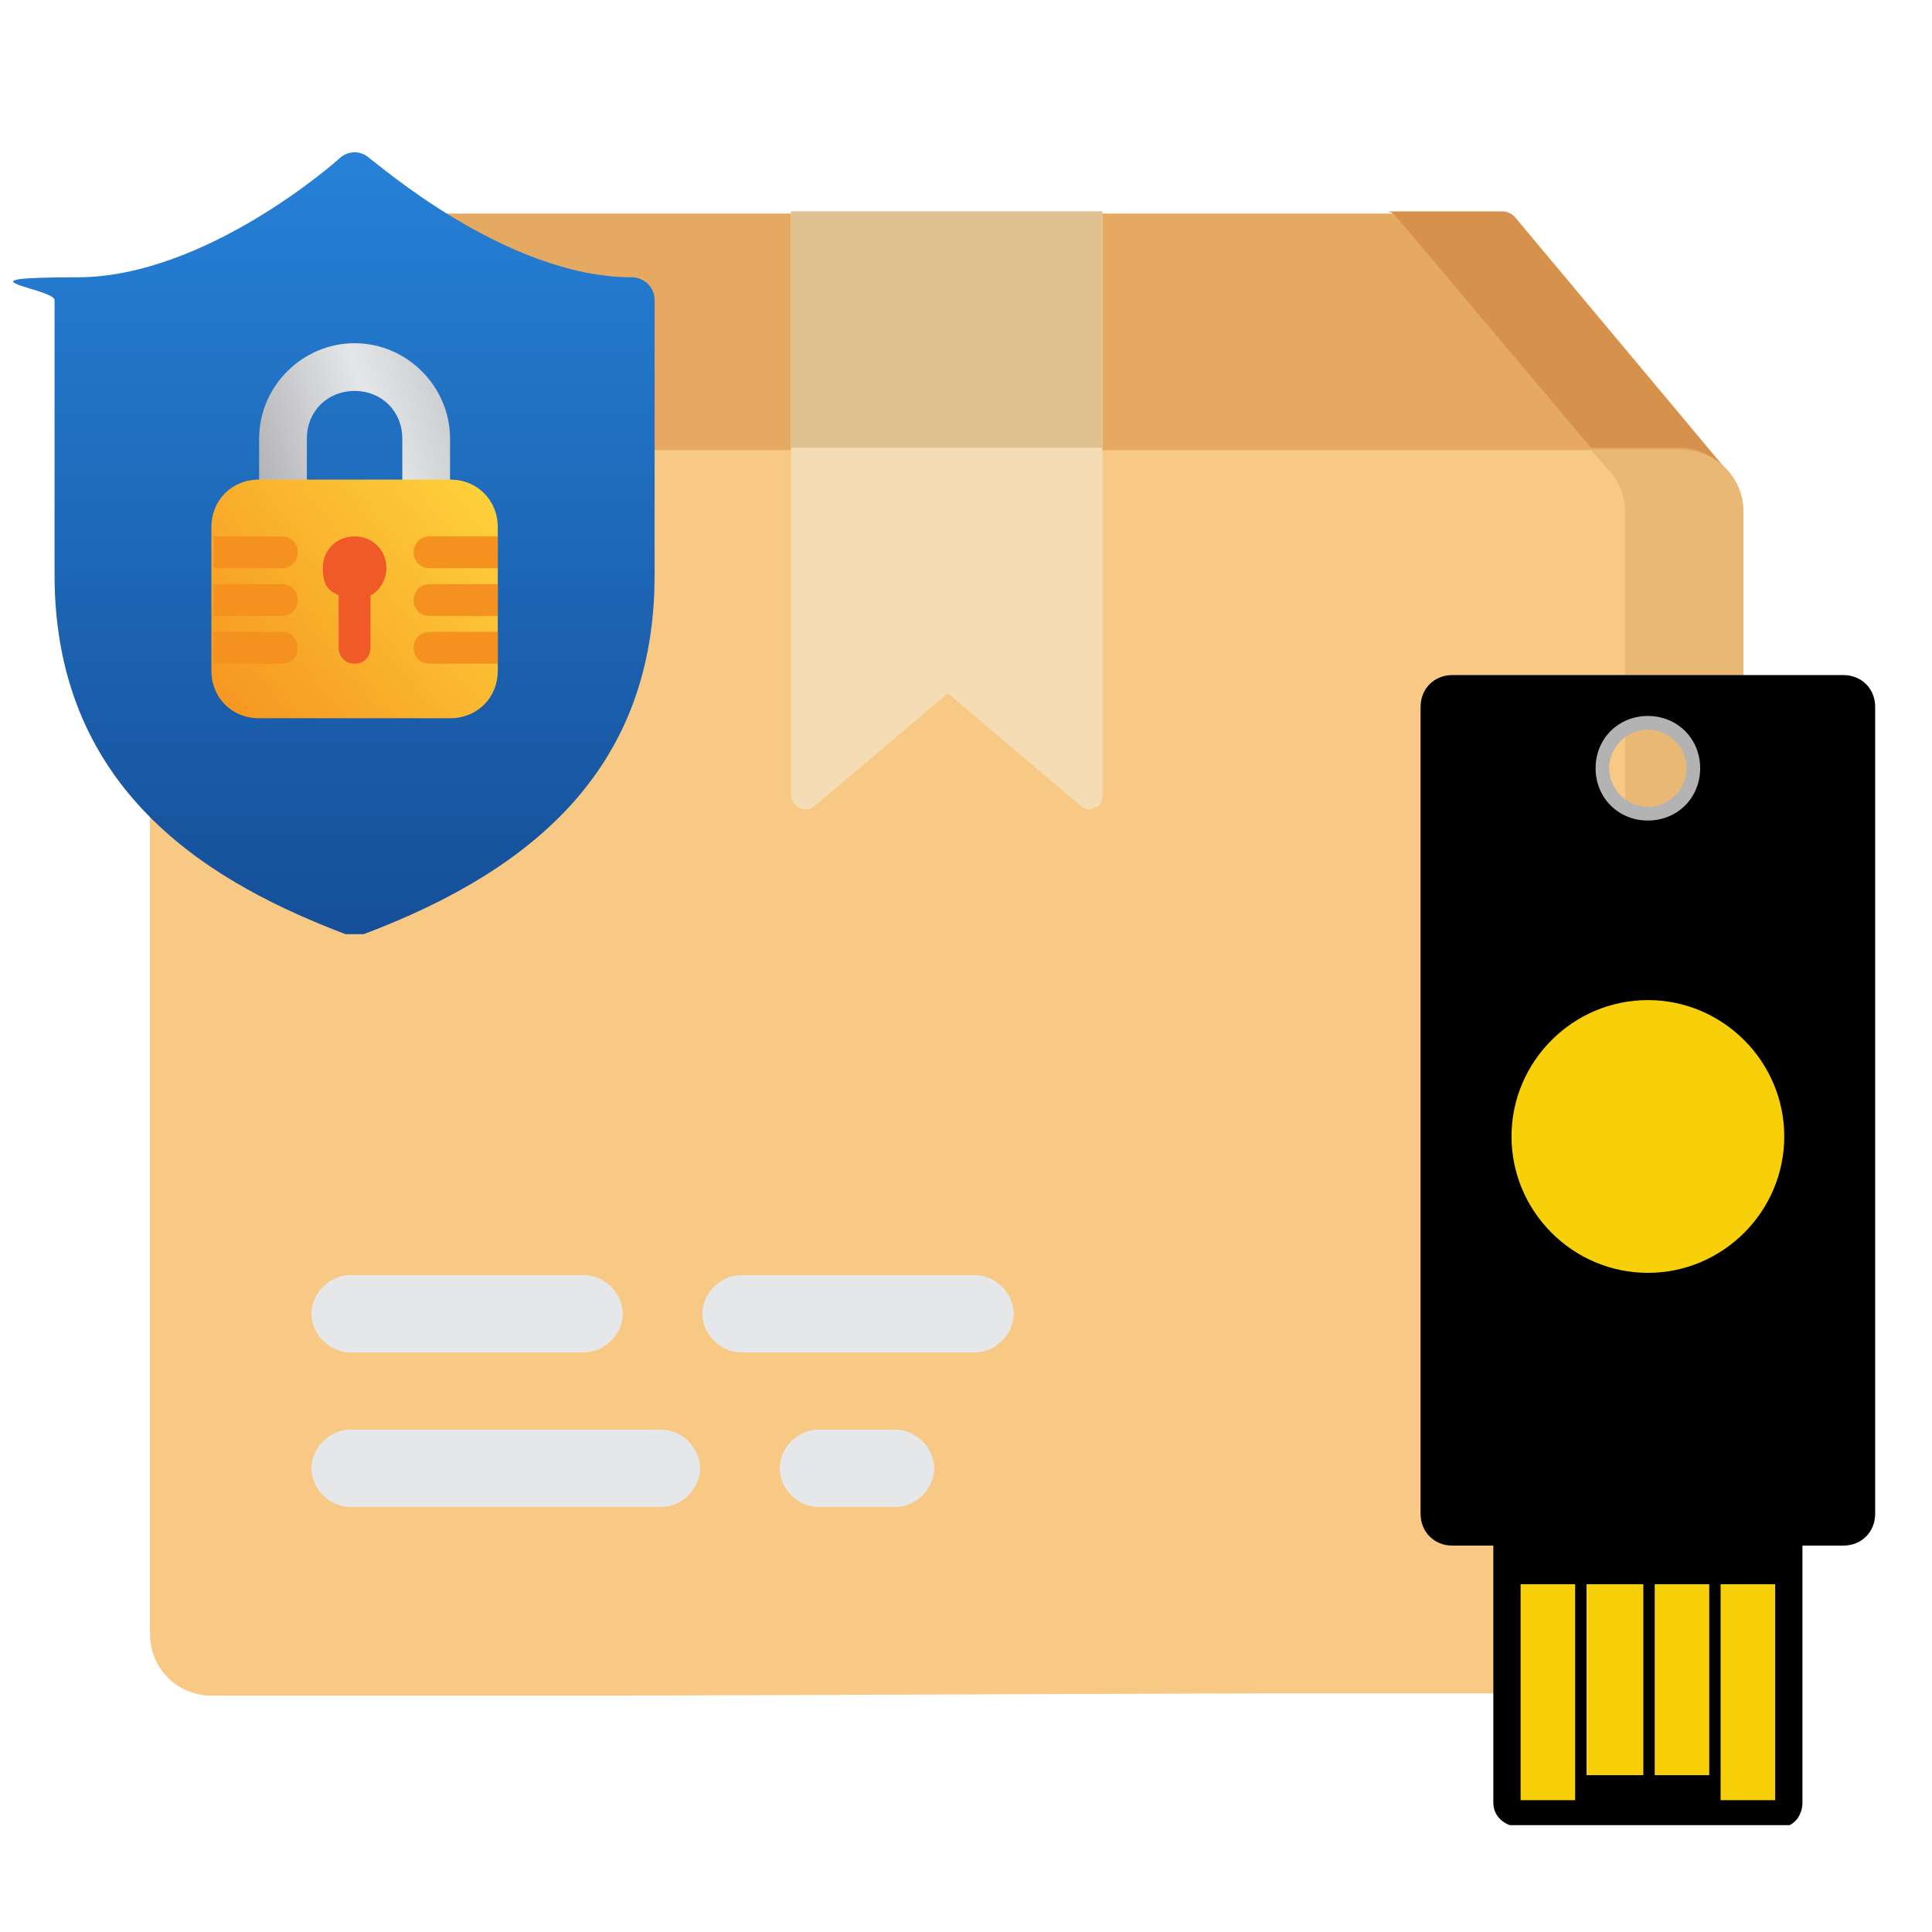 <?xml version="1.0" encoding="UTF-8"?>
<svg xmlns="http://www.w3.org/2000/svg" xmlns:xlink="http://www.w3.org/1999/xlink" version="1.1" viewBox="0 0 85 85">
  <defs>
    <style>
      .cls-1, .cls-2 {
        fill: none;
      }

      .cls-3 {
        fill: #f8d00a;
      }

      .cls-4 {
        fill: url(#linear-gradient-3);
      }

      .cls-5 {
        fill: url(#linear-gradient-2);
      }

      .cls-6 {
        fill: #f5911e;
      }

      .cls-7 {
        fill: url(#linear-gradient);
      }

      .cls-2 {
        stroke: #b3b3b4;
        stroke-miterlimit: 10;
      }

      .cls-8 {
        fill: #ef5a28;
      }

      .cls-9 {
        fill: #e0c292;
      }

      .cls-10 {
        fill: #e5a961;
      }

      .cls-11 {
        fill: #f4ddb4;
      }

      .cls-12 {
        fill: #eab875;
      }

      .cls-13 {
        fill: #d6914c;
      }

      .cls-14 {
        fill: #f8c985;
      }

      .cls-15 {
        fill: #e6e7e8;
      }

      .cls-16 {
        clip-path: url(#clippath);
      }
    </style>
    <clipPath id="clippath">
      <rect class="cls-1" x="62.5" y="29.7" width="20" height="50.6"/>
    </clipPath>
    <linearGradient id="linear-gradient" x1="15.6" y1="100.1" x2="15.6" y2="34.4" gradientTransform="translate(0 84.7) scale(1 -1)" gradientUnits="userSpaceOnUse">
      <stop offset="0" stop-color="#31a2ff"/>
      <stop offset=".9" stop-color="#144b94"/>
    </linearGradient>
    <linearGradient id="linear-gradient-2" x1="3.2" y1="61.2" x2="30.1" y2="69.9" gradientTransform="translate(0 84.7) scale(1 -1)" gradientUnits="userSpaceOnUse">
      <stop offset=".1" stop-color="#808083"/>
      <stop offset=".5" stop-color="#e5e6e7"/>
      <stop offset=".9" stop-color="#919396"/>
    </linearGradient>
    <linearGradient id="linear-gradient-3" x1="23.7" y1="65" x2="4.9" y2="49.4" gradientTransform="translate(0 84.7) scale(1 -1)" gradientUnits="userSpaceOnUse">
      <stop offset="0" stop-color="#ffdc40"/>
      <stop offset=".8" stop-color="#f5911e"/>
    </linearGradient>
  </defs>
  <!-- Generator: Adobe Illustrator 28.6.0, SVG Export Plug-In . SVG Version: 1.2.0 Build 709)  -->
  <g>
    <g id="Layer_1">
      <g>
        <path class="cls-14" d="M55.6,74.5h18.4c1.5,0,2.7-1.2,2.7-2.7V22.5c0-.8-.3-1.4-.8-1.9l-9.2-11c-.1-.1-.3-.2-.5-.2H17.1c-.2,0-.3,0-.5.2l-9.2,11c-.5.5-.8,1.2-.8,1.9v49.4c0,1.5,1.2,2.7,2.7,2.7h18.2"/>
        <path class="cls-10" d="M9.3,19.8h64.6c.7,0,1.4.3,1.9.8l-9.2-11c-.1-.1-.3-.2-.5-.2H17.1c-.2,0-.3,0-.5.2l-9.2,11c.5-.5,1.2-.8,1.9-.8Z"/>
        <path class="cls-12" d="M73.9,19.8h-3.9l.7.8c.5.5.8,1.2.8,1.9v49.4c0,1.5-1.2,2.7-2.7,2.7h5.2c1.5,0,2.7-1.2,2.7-2.7V22.5c0-1.5-1.2-2.7-2.7-2.7h0Z"/>
        <path class="cls-13" d="M66.6,9.5c-.1-.1-.3-.2-.5-.2h-5.2c.2,0,.3,0,.5.2l8.6,10.2h3.9c.7,0,1.4.3,1.9.8l-9.2-11Z"/>
        <path class="cls-11" d="M34.8,35c0,.3.3.6.6.6.1,0,.3,0,.4-.1l5.9-5,5.9,5c.2.1.4.2.6,0,.2,0,.3-.3.3-.5V9.3h-13.7v25.7h0Z"/>
        <path class="cls-9" d="M34.8,9.3h13.7v10.4h-13.7v-10.4Z"/>
      </g>
      <g>
        <path class="cls-2" d="M74.7,33.8c0,1.2-1,2.2-2.2,2.2-1.2,0-2.2-1-2.2-2.2,0-1.2,1-2.2,2.2-2.2,1.2,0,2.2,1,2.2,2.2h0Z"/>
        <g class="cls-16">
          <path d="M72.5,31.5c1.3,0,2.3,1,2.3,2.3,0,1.3-1,2.3-2.3,2.3-1.3,0-2.3-1-2.3-2.3,0-1.3,1-2.3,2.3-2.3h0ZM81.1,29.7h-17.2c-.8,0-1.4.6-1.4,1.4v11.1s0,13.3,0,13.3v11.1c0,.8.6,1.4,1.4,1.4h1.8s0,11.3,0,11.3c0,.7.6,1.1,1.3,1.1,2.7,0,11.3,0,11.3,0,.6,0,1-.5,1-1.1v-11.3s1.8,0,1.8,0c.8,0,1.4-.6,1.4-1.4v-11.1s0-13.3,0-13.3v-11.1c0-.8-.6-1.4-1.4-1.4h0Z"/>
        </g>
        <polygon class="cls-3" points="78.1 79.2 75.7 79.2 75.7 69.7 78.1 69.7 78.1 79.2 78.1 79.2"/>
        <polygon class="cls-3" points="69.3 79.2 66.9 79.2 66.9 69.7 69.3 69.7 69.3 79.2 69.3 79.2"/>
        <polygon class="cls-3" points="75.2 78.1 72.8 78.1 72.8 69.7 75.2 69.7 75.2 78.1 75.2 78.1"/>
        <polygon class="cls-3" points="72.3 78.1 69.8 78.1 69.8 69.7 72.3 69.7 72.3 78.1 72.3 78.1"/>
        <path class="cls-3" d="M78.5,50c0,3.3-2.7,6-6,6-3.3,0-6-2.7-6-6,0-3.3,2.7-6,6-6,3.3,0,6,2.7,6,6h0Z"/>
      </g>
      <path class="cls-15" d="M15.4,56.1h10.3c.9,0,1.7.8,1.7,1.7s-.8,1.7-1.7,1.7h-10.3c-.9,0-1.7-.8-1.7-1.7s.8-1.7,1.7-1.7Z"/>
      <path class="cls-15" d="M32.6,56.1h10.3c.9,0,1.7.8,1.7,1.7s-.8,1.7-1.7,1.7h-10.3c-.9,0-1.7-.8-1.7-1.7s.8-1.7,1.7-1.7Z"/>
      <path class="cls-15" d="M15.4,62.9h13.7c.9,0,1.7.8,1.7,1.7s-.8,1.7-1.7,1.7h-13.7c-.9,0-1.7-.8-1.7-1.7s.8-1.7,1.7-1.7h0Z"/>
      <path class="cls-15" d="M36,62.9h3.4c.9,0,1.7.8,1.7,1.7s-.8,1.7-1.7,1.7h-3.4c-.9,0-1.7-.8-1.7-1.7s.8-1.7,1.7-1.7Z"/>
      <g>
        <path class="cls-7" d="M27.8,12.2c-5.6,0-11.4-5.2-11.5-5.2-.4-.4-1-.4-1.4,0,0,0-5.8,5.2-11.5,5.2s-1,.5-1,1v12.1c0,9.8,7.3,13.7,12.8,15.8.1,0,.2,0,.4,0s.2,0,.4,0c7.7-2.9,12.8-7.5,12.8-15.8v-12.1c0-.6-.5-1-1-1h0Z"/>
        <g>
          <path class="cls-5" d="M15.6,15.1c-2.3,0-4.2,1.9-4.2,4.2v3.5h2.1v-3.5c0-1.2.9-2.1,2.1-2.1s2.1.9,2.1,2.1v3.5h2.1v-3.5c0-2.3-1.9-4.2-4.2-4.2Z"/>
          <path class="cls-4" d="M19.8,31.6h-8.4c-1.2,0-2.1-.9-2.1-2.1v-6.3c0-1.2.9-2.1,2.1-2.1h8.4c1.2,0,2.1.9,2.1,2.1v6.3c0,1.2-.9,2.1-2.1,2.1Z"/>
          <path class="cls-8" d="M17,25c0-.8-.6-1.4-1.4-1.4s-1.4.6-1.4,1.4.3,1,.7,1.2v2.3c0,.4.3.7.7.7s.7-.3.7-.7v-2.3c.4-.2.7-.7.7-1.2h0Z"/>
          <path class="cls-6" d="M12.4,25h-3v-1.4h3c.4,0,.7.3.7.7s-.3.7-.7.7h0Z"/>
          <path class="cls-6" d="M12.4,29.2h-3v-1.4h3c.4,0,.7.3.7.7s-.3.7-.7.7h0Z"/>
          <path class="cls-6" d="M12.4,27.1h-3v-1.4h3c.4,0,.7.3.7.7s-.3.7-.7.7h0Z"/>
          <path class="cls-6" d="M18.9,25h3v-1.4h-3c-.4,0-.7.3-.7.7s.3.7.7.7h0Z"/>
          <path class="cls-6" d="M18.9,29.2h3v-1.4h-3c-.4,0-.7.3-.7.7s.3.7.7.7h0Z"/>
          <path class="cls-6" d="M18.9,27.1h3v-1.4h-3c-.4,0-.7.3-.7.7s.3.7.7.7h0Z"/>
        </g>
      </g>
    </g>
  </g>
</svg>